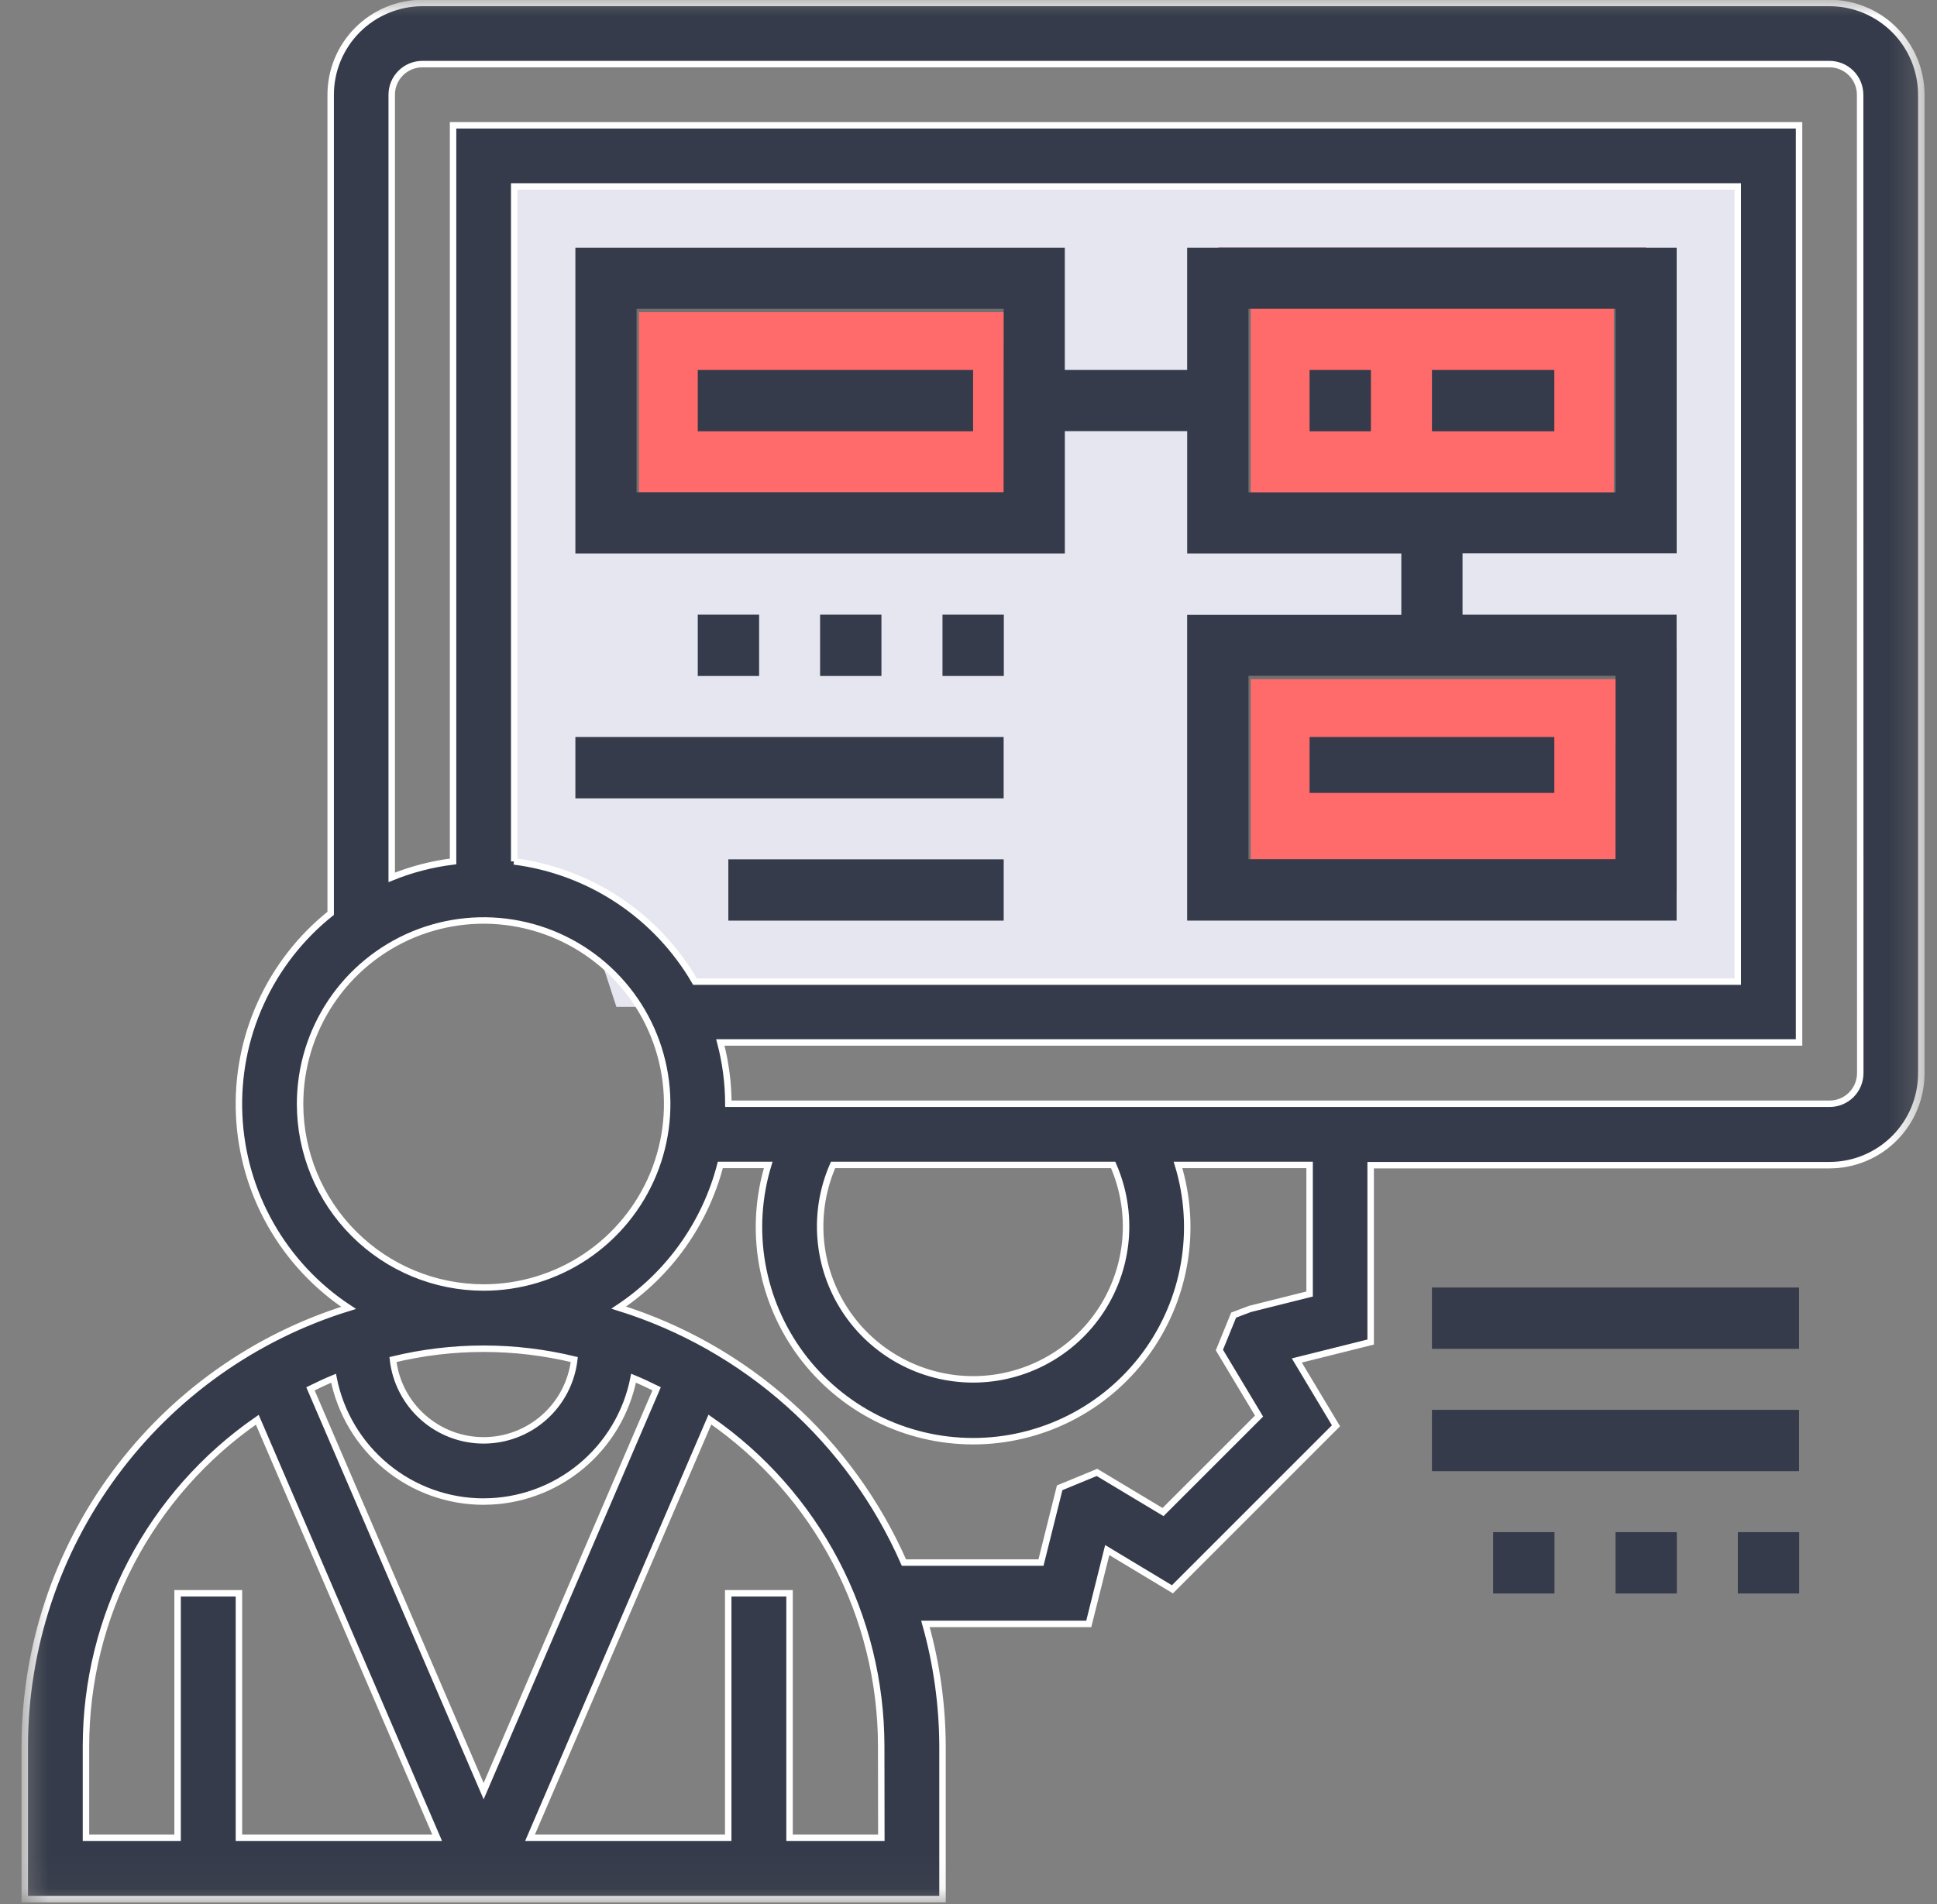 <?xml version="1.0" encoding="UTF-8"?>
<svg xmlns="http://www.w3.org/2000/svg" width="60" height="59" viewBox="0 0 60 59" fill="none">
  <rect x="0" y="0" width="60" height="59" fill="#808080" stroke="none"/>
  <mask id="mask0_5658_2733" style="mask-type:luminance" maskUnits="userSpaceOnUse" x="0" y="-1" width="60" height="60">
    <path d="M59.617 -0.008H0.667V58.943H59.617V-0.008Z" fill="white"></path>
  </mask>
  <g mask="url(#mask0_5658_2733)">
    <path d="M15.433 5.422H53.878V31.196H19.093L18.168 28.357H15.433V5.422Z" fill="#E6E6F1"></path>
    <path d="M32.136 8.671H18.79V16.252H32.136V8.671Z" fill="#FF6B6B"></path>
    <path d="M31.636 9.171H19.29V15.752H31.636V9.171Z" stroke="#707070"></path>
    <path d="M50.989 7.673H37.741V16.577H50.989V7.673Z" fill="#FF6B6B"></path>
    <path d="M50.489 8.173H38.241V16.077H50.489V8.173Z" stroke="#707070"></path>
    <path d="M56.675 0.092H13.086C12.332 0.093 11.609 0.393 11.076 0.926C10.543 1.459 10.243 2.182 10.243 2.935V28.298C9.31 29.043 8.568 29.998 8.075 31.085C7.582 32.172 7.354 33.359 7.408 34.551C7.462 35.743 7.797 36.906 8.386 37.943C8.975 38.981 9.801 39.865 10.797 40.522C7.894 41.42 5.355 43.223 3.551 45.667C1.746 48.11 0.771 51.067 0.767 54.105V58.842H29.195V54.105C29.191 52.824 29.013 51.549 28.666 50.315H33.725L34.297 48.026L36.317 49.242L41.383 44.175L40.17 42.152L42.457 41.581V36.101H56.671C57.424 36.1 58.147 35.801 58.68 35.268C59.213 34.735 59.513 34.012 59.514 33.258V2.935C59.513 2.182 59.213 1.459 58.68 0.926C58.147 0.393 57.424 0.093 56.671 0.092H56.675ZM9.295 34.205C9.295 33.081 9.628 31.981 10.253 31.046C10.878 30.111 11.766 29.383 12.805 28.952C13.844 28.522 14.987 28.409 16.09 28.629C17.193 28.848 18.206 29.39 19.001 30.185C19.796 30.98 20.338 31.993 20.557 33.096C20.777 34.199 20.664 35.342 20.234 36.381C19.803 37.42 19.075 38.308 18.14 38.933C17.204 39.558 16.105 39.891 14.981 39.891C13.473 39.89 12.027 39.291 10.961 38.224C9.895 37.158 9.296 35.713 9.295 34.205ZM15.928 26.69V5.777H53.828V30.414H21.528C20.942 29.404 20.132 28.542 19.159 27.896C18.187 27.25 17.078 26.837 15.92 26.689L15.928 26.69ZM14.98 46.523C16.076 46.522 17.139 46.14 17.985 45.443C18.832 44.746 19.412 43.777 19.625 42.701C19.869 42.801 20.103 42.914 20.34 43.029L14.981 55.495L9.617 43.03C9.853 42.915 10.088 42.802 10.332 42.702C10.545 43.778 11.124 44.747 11.971 45.444C12.818 46.141 13.88 46.523 14.977 46.524L14.98 46.523ZM17.789 42.123C17.709 42.813 17.379 43.449 16.861 43.91C16.344 44.372 15.674 44.627 14.98 44.627C14.286 44.627 13.617 44.372 13.099 43.91C12.581 43.449 12.251 42.813 12.172 42.123C14.017 41.676 15.943 41.676 17.789 42.123ZM2.663 54.104C2.664 52.115 3.147 50.155 4.071 48.393C4.996 46.632 6.333 45.12 7.97 43.988L13.542 56.942H7.401V49.365H5.501V56.942H2.663V54.104ZM27.3 56.942H24.457V49.366H22.557V56.942H16.417L21.989 43.983C23.625 45.115 24.962 46.626 25.887 48.388C26.811 50.15 27.294 52.109 27.296 54.098L27.3 56.942ZM40.566 40.093L38.719 40.555L38.213 40.746L37.772 41.828L39 43.875L36.026 46.848L33.98 45.62L32.824 46.097L32.245 48.414H28C27.179 46.542 25.965 44.867 24.441 43.504C22.916 42.141 21.117 41.121 19.165 40.514C20.722 39.478 21.843 37.904 22.313 36.093H23.796C23.495 37.084 23.43 38.132 23.607 39.153C23.784 40.174 24.198 41.139 24.814 41.971C25.431 42.803 26.235 43.479 27.16 43.945C28.085 44.41 29.107 44.653 30.143 44.653C31.178 44.653 32.2 44.41 33.125 43.945C34.05 43.479 34.854 42.803 35.471 41.971C36.088 41.139 36.501 40.174 36.678 39.153C36.855 38.132 36.791 37.084 36.49 36.093H40.566V40.093ZM34.481 36.093C34.797 36.815 34.929 37.603 34.865 38.388C34.8 39.173 34.54 39.93 34.11 40.589C33.679 41.249 33.091 41.79 32.398 42.165C31.706 42.54 30.93 42.737 30.143 42.737C29.355 42.737 28.58 42.54 27.887 42.165C27.194 41.79 26.606 41.249 26.175 40.589C25.745 39.93 25.485 39.173 25.421 38.388C25.356 37.603 25.488 36.815 25.805 36.093H34.481ZM57.623 33.25C57.622 33.502 57.522 33.743 57.345 33.92C57.167 34.098 56.926 34.198 56.675 34.198H22.562C22.56 33.557 22.476 32.919 22.313 32.298H55.727V3.882H14.034V26.69C13.381 26.771 12.743 26.936 12.134 27.183V2.934C12.134 2.683 12.234 2.442 12.412 2.264C12.589 2.087 12.83 1.987 13.082 1.986H56.671C56.922 1.987 57.163 2.087 57.341 2.264C57.518 2.442 57.618 2.683 57.619 2.934L57.623 33.25Z" fill="#353B4A" stroke="white" stroke-width="0.2"></path>
    <path d="M51.936 20.043H37.741V27.623H51.936V20.043Z" fill="#FF6B6B"></path>
    <path d="M51.436 20.543H38.241V27.123H51.436V20.543Z" stroke="#707070"></path>
    <path d="M36.773 11.463H32.983V7.673H17.823V17.149H32.984V13.359H36.774V17.149H43.407V19.049H36.773V28.523H51.934V19.044H45.303V17.144H51.936V7.673H36.773V11.463ZM31.087 15.253H19.718V9.568H31.089L31.087 15.253ZM50.041 26.623H38.673V20.939H50.044L50.041 26.623ZM38.673 9.568H50.044V15.254H38.673V9.568Z" fill="#353B4A"></path>
    <path d="M40.565 11.463H42.465V13.363H40.565V11.463Z" fill="#353B4A"></path>
    <path d="M44.356 11.463H48.146V13.363H44.356V11.463Z" fill="#353B4A"></path>
    <path d="M40.565 22.834H48.146V24.567H40.565V22.834Z" fill="#353B4A"></path>
    <path d="M21.614 11.463H30.142V13.363H21.614V11.463Z" fill="#353B4A"></path>
    <path d="M21.614 19.044H23.514V20.944H21.614V19.044Z" fill="#353B4A"></path>
    <path d="M25.403 19.044H27.303V20.944H25.403V19.044Z" fill="#353B4A"></path>
    <path d="M29.194 19.044H31.094V20.944H29.194V19.044Z" fill="#353B4A"></path>
    <path d="M17.823 22.834H31.089V24.735H17.823V22.834Z" fill="#353B4A"></path>
    <path d="M22.561 26.625H31.09V28.524H22.561V26.625Z" fill="#353B4A"></path>
    <path d="M44.356 39.891H55.727V41.791H44.356V39.891Z" fill="#353B4A"></path>
    <path d="M44.356 43.681H55.727V45.581H44.356V43.681Z" fill="#353B4A"></path>
    <path d="M53.831 47.471H55.731V49.371H53.831V47.471Z" fill="#353B4A"></path>
    <path d="M50.042 47.471H51.942V49.371H50.042V47.471Z" fill="#353B4A"></path>
    <path d="M46.251 47.471H48.151V49.371H46.251V47.471Z" fill="#353B4A"></path>
  </g>
</svg>
